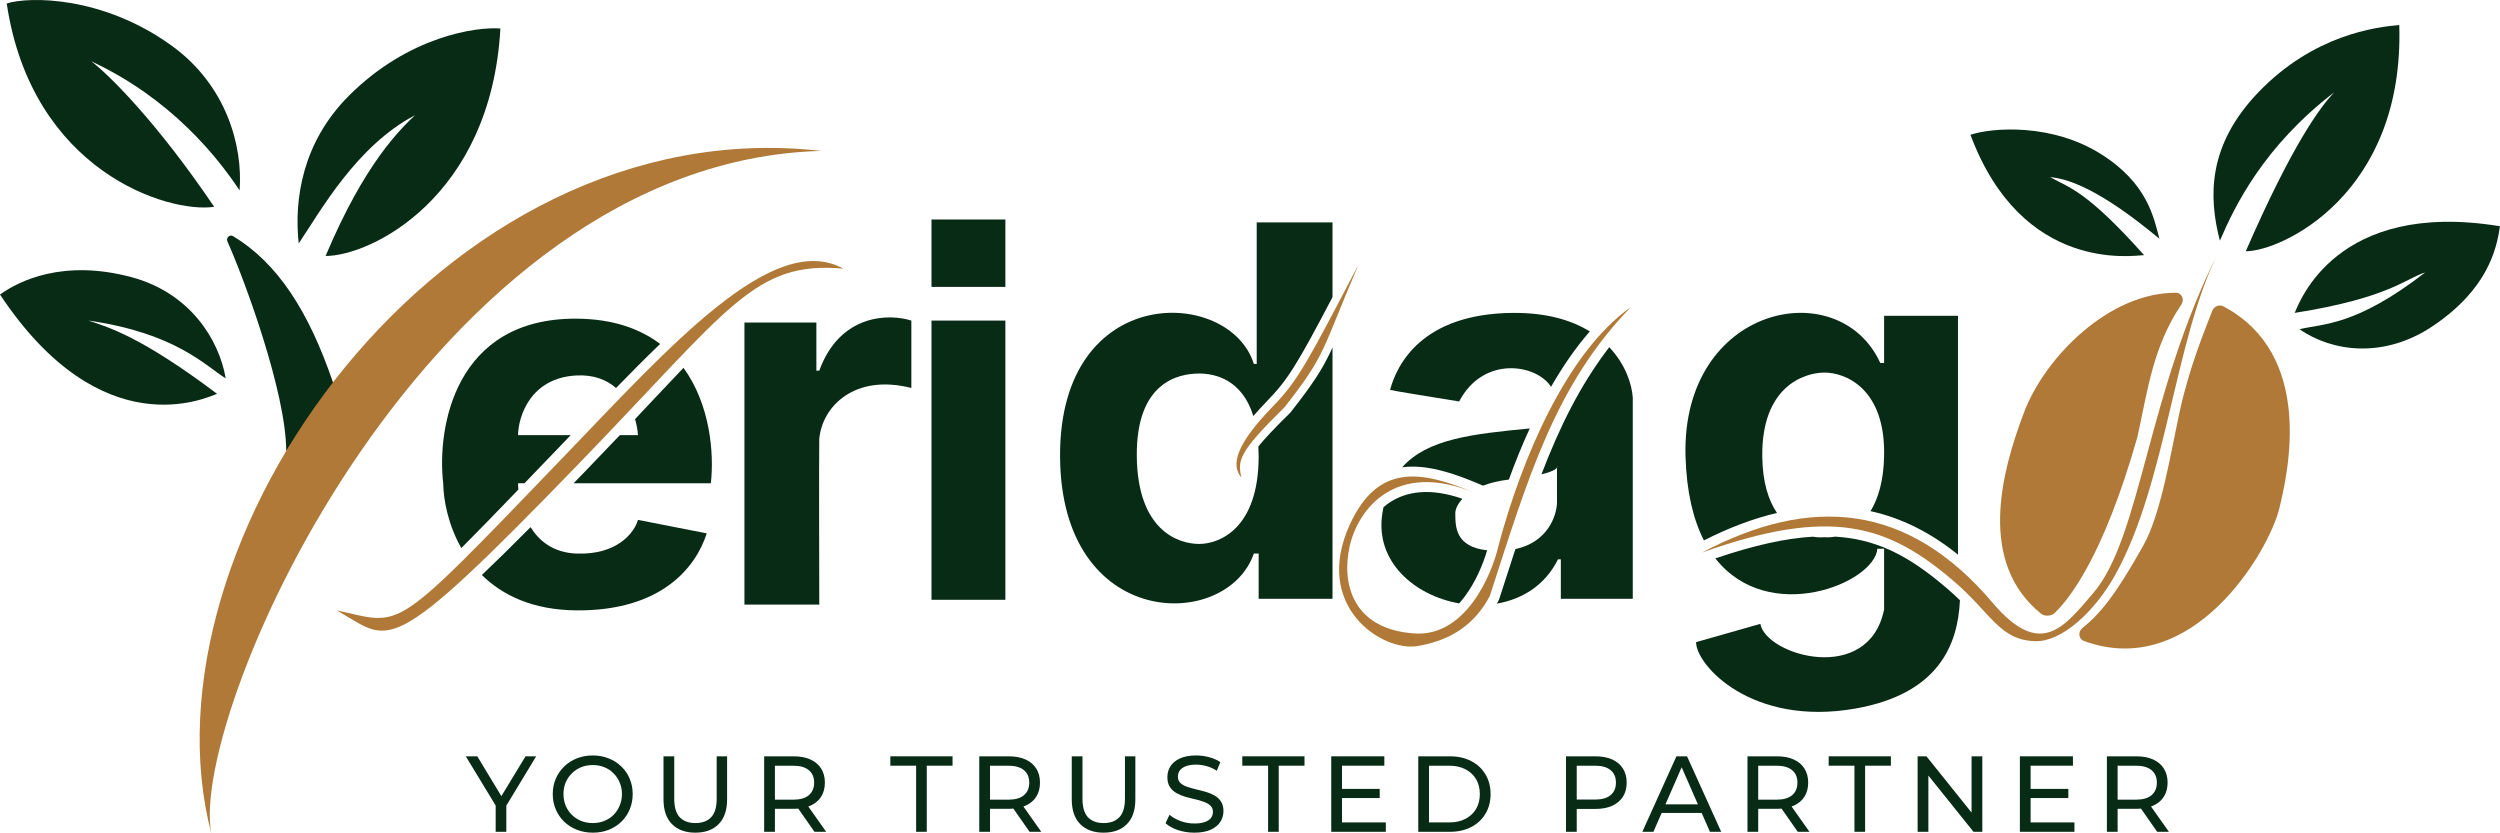 <svg width="120" height="40" viewBox="0 0 120 40" fill="none" xmlns="http://www.w3.org/2000/svg">
<path d="M8.252 2.201C4.933 -0.204 1.398 -0.174 0.323 0.166C1.521 8.216 8.068 10.252 10.281 9.928C7.478 5.782 5.163 3.528 4.38 2.942C8.252 4.746 10.479 7.599 11.501 9.141C11.664 6.967 10.846 4.081 8.252 2.201Z" fill="#082B15"/>
<path d="M6.316 13.305C3.043 12.426 0.916 13.478 0 14.138C4.887 21.494 9.912 19.088 10.419 18.903C6.731 16.127 5.168 15.697 4.241 15.387C8.437 15.988 9.866 17.561 10.834 18.163C10.511 16.266 9.089 14.05 6.316 13.305Z" fill="#082B15"/>
<path d="M108.396 4.436C111.053 1.664 114.06 1.294 115.165 1.202C115.418 9.337 109.501 12.061 107.797 12.061C110.054 6.885 111.367 5.153 112.034 4.436C108.672 7.024 107.285 9.852 106.554 11.553C106.007 9.442 105.961 6.978 108.396 4.436Z" fill="#082B15"/>
<path d="M100.844 7.394C98.496 5.915 95.652 6.114 94.582 6.47C97.063 13.118 102.377 12.271 102.916 12.246C100.153 9.15 99.325 9.011 98.404 8.503C100.2 8.641 102.64 10.629 103.653 11.46C103.377 10.444 103.094 8.811 100.844 7.394Z" fill="#082B15"/>
<path d="M116.823 15.619C119.401 13.863 119.834 11.979 120 10.86C112.126 9.566 110.367 14.525 110.146 15.019C114.7 14.298 115.487 13.355 116.408 13.078C113.055 15.678 111.48 15.526 110.376 15.804C111.957 16.894 114.447 17.237 116.823 15.619Z" fill="#082B15"/>
<path d="M16.735 4.607C19.617 1.715 22.912 1.276 24.019 1.369C23.566 9.47 17.795 12.287 15.628 12.287C17.519 7.799 19.214 6.215 19.916 5.532C17.104 7.013 15.398 10.113 14.338 11.686C14.107 9.558 14.522 6.828 16.735 4.607Z" fill="#082B15"/>
<path d="M11.184 11.333C13.297 12.608 14.805 14.889 15.997 18.394L13.738 21.652C13.738 18.87 11.756 13.47 10.914 11.584C10.84 11.417 11.027 11.238 11.184 11.333Z" fill="#082B15"/>
<path d="M10.142 40C9.036 34.217 20.653 7.753 39.417 7.244C21.16 5.162 6.5 26.074 10.142 40Z" fill="#B07938"/>
<path d="M33.923 25.601C33.396 27.256 31.725 29.327 27.675 29.298C25.571 29.282 24.115 28.571 23.129 27.6C23.805 26.96 24.577 26.2 25.467 25.303C25.878 25.966 26.558 26.53 27.675 26.571C29.664 26.645 30.468 25.524 30.622 24.954L33.923 25.601Z" fill="#082B15"/>
<path d="M27.675 15.296C29.421 15.307 30.724 15.781 31.686 16.51C30.991 17.177 30.284 17.889 29.57 18.623C29.123 18.235 28.508 17.98 27.675 18.022C25.465 18.133 24.881 19.979 24.866 20.887H27.393C27.174 21.116 26.955 21.346 26.735 21.574C26.175 22.156 25.655 22.697 25.173 23.198H24.866C24.866 23.27 24.871 23.373 24.883 23.498C23.789 24.634 22.892 25.558 22.143 26.307C21.52 25.208 21.287 24.03 21.274 23.198C20.967 20.549 21.817 15.259 27.675 15.296Z" fill="#082B15"/>
<path d="M32.807 17.656C34.077 19.4 34.286 21.718 34.121 23.198H27.532C27.72 23.005 27.911 22.807 28.107 22.605C28.695 21.997 29.242 21.425 29.753 20.887H30.622C30.608 20.667 30.565 20.4 30.482 20.117C31.36 19.188 32.124 18.371 32.807 17.656Z" fill="#082B15"/>
<path d="M27.076 21.904C18.675 30.638 19.386 29.983 16.163 29.298C18.787 30.777 18.465 31.886 27.767 22.274C35.056 14.741 36.193 12.523 40.476 12.893C37.114 11.044 32.187 16.59 27.076 21.904Z" fill="#B07938"/>
<path d="M35.733 29.021V15.481H39.186V17.791L39.325 17.791C40.319 15.056 42.686 15.049 43.745 15.388V18.623C41.028 17.93 39.463 19.501 39.325 21.072C39.305 22.475 39.325 26.86 39.325 29.021H35.733Z" fill="#082B15"/>
<path d="M44.712 10.536V13.771H48.258V10.536H44.712Z" fill="#082B15"/>
<path d="M48.258 15.388H44.712V28.79H48.258V15.388Z" fill="#082B15"/>
<path d="M63.96 14.264C62.284 17.455 61.831 18.209 60.834 19.235C60.583 19.494 60.359 19.738 60.161 19.97C59.621 18.228 58.343 17.93 57.56 17.93C56.547 17.93 54.53 18.355 54.566 21.904C54.603 25.453 56.547 26.109 57.56 26.109C58.527 26.109 60.415 25.379 60.415 21.904C60.415 21.739 60.41 21.581 60.402 21.429C60.709 21.049 61.188 20.542 61.923 19.819L61.941 19.802L61.956 19.782C62.975 18.48 63.433 17.796 63.859 16.898C63.893 16.827 63.926 16.754 63.96 16.679V28.743H60.415V26.571H60.184C58.895 30.314 50.92 30.296 50.883 21.904C50.846 13.512 59.033 13.771 60.184 17.468H60.322V10.675H63.96V14.264Z" fill="#082B15"/>
<path d="M61.105 19.501C62.31 18.261 62.763 17.375 65.204 12.708C63.408 16.913 63.684 16.959 61.658 19.547C59.448 21.719 59.402 22.089 59.586 22.921C59.079 22.32 59.31 21.349 61.105 19.501Z" fill="#B07938"/>
<path d="M77.244 16.665C78.021 17.485 78.33 18.437 78.373 19.085V28.743H74.92V26.849H74.782C74.17 28.091 73.065 28.764 71.851 28.974C71.878 28.926 71.905 28.877 71.931 28.827L71.95 28.791L71.963 28.752C72.231 27.924 72.487 27.127 72.739 26.356C74.293 26.024 74.722 24.753 74.736 24.122V22.446C74.755 22.413 74.753 22.386 74.736 22.366V22.446C74.684 22.53 74.483 22.649 73.989 22.77C74.855 20.507 75.837 18.499 77.244 16.665Z" fill="#082B15"/>
<path d="M66.759 24.083C67.512 23.608 68.619 23.391 70.198 23.942C69.951 24.206 69.855 24.463 69.855 24.631C69.855 25.28 69.855 26.249 71.382 26.414C71.191 27.073 70.837 27.922 70.315 28.624C70.227 28.743 70.134 28.856 70.038 28.963C67.891 28.584 65.982 26.951 66.355 24.631C66.371 24.532 66.388 24.436 66.408 24.343C66.517 24.249 66.634 24.162 66.759 24.083Z" fill="#082B15"/>
<path d="M73.427 20.566C73.058 21.37 72.724 22.196 72.426 23.019C71.929 23.078 71.52 23.182 71.185 23.312C71.109 23.279 71.034 23.247 70.959 23.216C70.956 23.214 70.953 23.213 70.949 23.211C69.687 22.68 68.439 22.279 67.305 22.43C68.504 21.072 70.661 20.83 73.427 20.566Z" fill="#082B15"/>
<path d="M72.617 15.019C74.242 15.005 75.441 15.372 76.311 15.909C75.627 16.69 75.007 17.596 74.45 18.568C73.763 17.481 71.208 17.044 70.039 19.27C68.98 19.101 66.834 18.753 66.723 18.715C67.046 17.514 68.234 15.056 72.617 15.019Z" fill="#082B15"/>
<path d="M78.281 14.741C74.643 18.485 73.354 22.921 71.512 28.605C70.637 30.268 69.256 30.796 68.058 31.008C66.355 31.309 62.993 29.113 64.789 25.185C66.137 22.236 68.206 22.573 70.766 23.65C70.845 23.683 70.925 23.717 71.005 23.753C70.925 23.718 70.845 23.684 70.766 23.65C66.971 22.094 65.195 24.436 64.789 26.202C64.375 28.004 64.927 30.222 67.92 30.407C70.315 30.555 71.589 27.665 71.926 26.202C73.031 22.043 75.196 16.913 78.281 14.741Z" fill="#B07938"/>
<path d="M23.792 39.926V38.539L23.911 38.86L22.358 36.303H22.91L24.215 38.462H23.916L25.226 36.303H25.736L24.189 38.86L24.303 38.539V39.926H23.792Z" fill="#082B15"/>
<path d="M28.455 39.968C28.18 39.968 27.924 39.921 27.687 39.828C27.453 39.735 27.25 39.605 27.078 39.44C26.906 39.271 26.772 39.074 26.676 38.85C26.58 38.626 26.532 38.381 26.532 38.115C26.532 37.849 26.58 37.604 26.676 37.38C26.772 37.156 26.906 36.961 27.078 36.795C27.25 36.626 27.453 36.495 27.687 36.402C27.921 36.309 28.177 36.262 28.455 36.262C28.73 36.262 28.983 36.309 29.213 36.402C29.447 36.492 29.65 36.621 29.822 36.79C29.997 36.956 30.131 37.151 30.224 37.375C30.32 37.599 30.369 37.846 30.369 38.115C30.369 38.384 30.32 38.631 30.224 38.855C30.131 39.079 29.997 39.276 29.822 39.445C29.65 39.611 29.447 39.74 29.213 39.833C28.983 39.923 28.73 39.968 28.455 39.968ZM28.455 39.507C28.655 39.507 28.838 39.473 29.007 39.404C29.179 39.335 29.327 39.238 29.451 39.114C29.578 38.986 29.676 38.838 29.744 38.669C29.817 38.5 29.853 38.315 29.853 38.115C29.853 37.915 29.817 37.73 29.744 37.561C29.676 37.392 29.578 37.245 29.451 37.121C29.327 36.993 29.179 36.895 29.007 36.826C28.838 36.757 28.655 36.723 28.455 36.723C28.252 36.723 28.065 36.757 27.893 36.826C27.725 36.895 27.577 36.993 27.45 37.121C27.322 37.245 27.223 37.392 27.15 37.561C27.082 37.73 27.047 37.915 27.047 38.115C27.047 38.315 27.082 38.5 27.15 38.669C27.223 38.838 27.322 38.986 27.45 39.114C27.577 39.238 27.725 39.335 27.893 39.404C28.065 39.473 28.252 39.507 28.455 39.507Z" fill="#082B15"/>
<path d="M33.374 39.968C32.9 39.968 32.527 39.831 32.255 39.559C31.984 39.286 31.848 38.888 31.848 38.363V36.303H32.364V38.343C32.364 38.746 32.451 39.041 32.627 39.228C32.805 39.414 33.056 39.507 33.38 39.507C33.706 39.507 33.957 39.414 34.133 39.228C34.311 39.041 34.401 38.746 34.401 38.343V36.303H34.901V38.363C34.901 38.888 34.765 39.286 34.494 39.559C34.225 39.831 33.852 39.968 33.374 39.968Z" fill="#082B15"/>
<path d="M36.68 39.926V36.303H38.088C38.405 36.303 38.675 36.353 38.898 36.454C39.121 36.554 39.293 36.699 39.414 36.888C39.534 37.078 39.594 37.304 39.594 37.566C39.594 37.829 39.534 38.055 39.414 38.244C39.293 38.431 39.121 38.574 38.898 38.674C38.675 38.774 38.405 38.824 38.088 38.824H36.964L37.196 38.586V39.926H36.68ZM39.094 39.926L38.176 38.612H38.728L39.656 39.926H39.094ZM37.196 38.638L36.964 38.384H38.073C38.403 38.384 38.652 38.313 38.821 38.172C38.993 38.027 39.079 37.825 39.079 37.566C39.079 37.307 38.993 37.107 38.821 36.966C38.652 36.825 38.403 36.754 38.073 36.754H36.964L37.196 36.495V38.638Z" fill="#082B15"/>
<path d="M43.974 39.926V36.754H42.736V36.303H45.722V36.754H44.484V39.926H43.974Z" fill="#082B15"/>
<path d="M47.005 39.926V36.303H48.413C48.73 36.303 49 36.353 49.223 36.454C49.447 36.554 49.619 36.699 49.739 36.888C49.859 37.078 49.919 37.304 49.919 37.566C49.919 37.829 49.859 38.055 49.739 38.244C49.619 38.431 49.447 38.574 49.223 38.674C49 38.774 48.73 38.824 48.413 38.824H47.289L47.521 38.586V39.926H47.005ZM49.419 39.926L48.501 38.612H49.053L49.981 39.926H49.419ZM47.521 38.638L47.289 38.384H48.398C48.728 38.384 48.977 38.313 49.146 38.172C49.318 38.027 49.404 37.825 49.404 37.566C49.404 37.307 49.318 37.107 49.146 36.966C48.977 36.825 48.728 36.754 48.398 36.754H47.289L47.521 36.495V38.638Z" fill="#082B15"/>
<path d="M52.97 39.968C52.496 39.968 52.123 39.831 51.851 39.559C51.58 39.286 51.444 38.888 51.444 38.363V36.303H51.959V38.343C51.959 38.746 52.047 39.041 52.222 39.228C52.401 39.414 52.652 39.507 52.975 39.507C53.302 39.507 53.553 39.414 53.728 39.228C53.907 39.041 53.997 38.746 53.997 38.343V36.303H54.497V38.363C54.497 38.888 54.361 39.286 54.09 39.559C53.821 39.831 53.448 39.968 52.97 39.968Z" fill="#082B15"/>
<path d="M57.328 39.968C57.053 39.968 56.79 39.926 56.539 39.844C56.288 39.757 56.091 39.647 55.946 39.512L56.137 39.109C56.275 39.229 56.45 39.33 56.663 39.409C56.876 39.488 57.098 39.528 57.328 39.528C57.538 39.528 57.708 39.504 57.839 39.455C57.97 39.407 58.066 39.342 58.128 39.259C58.19 39.172 58.221 39.076 58.221 38.969C58.221 38.845 58.179 38.745 58.097 38.669C58.018 38.593 57.913 38.532 57.782 38.488C57.655 38.439 57.514 38.398 57.359 38.363C57.205 38.329 57.048 38.289 56.89 38.244C56.735 38.196 56.593 38.136 56.462 38.063C56.335 37.991 56.232 37.894 56.153 37.773C56.073 37.649 56.034 37.49 56.034 37.297C56.034 37.111 56.082 36.94 56.178 36.785C56.278 36.626 56.429 36.5 56.632 36.407C56.838 36.31 57.1 36.262 57.416 36.262C57.626 36.262 57.834 36.29 58.04 36.345C58.246 36.4 58.425 36.479 58.576 36.583L58.406 36.997C58.252 36.894 58.088 36.819 57.916 36.774C57.744 36.726 57.578 36.702 57.416 36.702C57.213 36.702 57.046 36.728 56.916 36.78C56.785 36.831 56.689 36.9 56.627 36.987C56.569 37.073 56.539 37.169 56.539 37.276C56.539 37.404 56.579 37.506 56.658 37.582C56.74 37.658 56.845 37.718 56.972 37.763C57.103 37.808 57.246 37.849 57.401 37.887C57.555 37.922 57.71 37.961 57.865 38.006C58.023 38.051 58.166 38.11 58.293 38.182C58.423 38.255 58.528 38.351 58.607 38.472C58.686 38.593 58.726 38.748 58.726 38.938C58.726 39.121 58.676 39.291 58.576 39.45C58.477 39.605 58.322 39.731 58.112 39.828C57.906 39.921 57.645 39.968 57.328 39.968Z" fill="#082B15"/>
<path d="M60.868 39.926V36.754H59.63V36.303H62.616V36.754H61.379V39.926H60.868Z" fill="#082B15"/>
<path d="M64.369 37.867H66.226V38.306H64.369V37.867ZM64.416 39.476H66.52V39.926H63.9V36.303H66.448V36.754H64.416V39.476Z" fill="#082B15"/>
<path d="M68.077 39.926V36.303H69.599C69.984 36.303 70.322 36.379 70.615 36.531C70.91 36.683 71.139 36.895 71.3 37.168C71.465 37.44 71.548 37.756 71.548 38.115C71.548 38.474 71.465 38.789 71.3 39.062C71.139 39.335 70.91 39.547 70.615 39.699C70.322 39.85 69.984 39.926 69.599 39.926H68.077ZM68.593 39.476H69.567C69.867 39.476 70.124 39.419 70.341 39.305C70.561 39.191 70.731 39.033 70.852 38.829C70.972 38.622 71.032 38.384 71.032 38.115C71.032 37.842 70.972 37.604 70.852 37.401C70.731 37.197 70.561 37.038 70.341 36.925C70.124 36.811 69.867 36.754 69.567 36.754H68.593V39.476Z" fill="#082B15"/>
<path d="M75.167 39.926V36.303H76.575C76.891 36.303 77.161 36.353 77.385 36.454C77.608 36.554 77.78 36.699 77.9 36.888C78.021 37.078 78.081 37.304 78.081 37.566C78.081 37.829 78.021 38.055 77.9 38.244C77.78 38.431 77.608 38.576 77.385 38.679C77.161 38.779 76.891 38.829 76.575 38.829H75.451L75.683 38.586V39.926H75.167ZM75.683 38.638L75.451 38.379H76.559C76.889 38.379 77.139 38.308 77.307 38.167C77.479 38.025 77.565 37.825 77.565 37.566C77.565 37.307 77.479 37.107 77.307 36.966C77.139 36.825 76.889 36.754 76.559 36.754H75.451L75.683 36.495V38.638Z" fill="#082B15"/>
<path d="M78.833 39.926L80.468 36.303H80.978L82.618 39.926H82.077L80.617 36.593H80.823L79.364 39.926H78.833ZM79.529 39.021L79.668 38.607H81.7L81.85 39.021H79.529Z" fill="#082B15"/>
<path d="M83.879 39.926V36.303H85.287C85.603 36.303 85.873 36.353 86.096 36.454C86.32 36.554 86.492 36.699 86.612 36.888C86.732 37.078 86.793 37.304 86.793 37.566C86.793 37.829 86.732 38.055 86.612 38.244C86.492 38.431 86.32 38.574 86.096 38.674C85.873 38.774 85.603 38.824 85.287 38.824H84.162L84.394 38.586V39.926H83.879ZM86.292 39.926L85.374 38.612H85.926L86.854 39.926H86.292ZM84.394 38.638L84.162 38.384H85.271C85.601 38.384 85.85 38.313 86.019 38.172C86.191 38.027 86.277 37.825 86.277 37.566C86.277 37.307 86.191 37.107 86.019 36.966C85.85 36.825 85.601 36.754 85.271 36.754H84.162L84.394 36.495V38.638Z" fill="#082B15"/>
<path d="M89.014 39.926V36.754H87.776V36.303H90.763V36.754H89.525V39.926H89.014Z" fill="#082B15"/>
<path d="M92.046 39.926V36.303H92.469L94.857 39.279H94.635V36.303H95.151V39.926H94.728L92.34 36.95H92.562V39.926H92.046Z" fill="#082B15"/>
<path d="M97.423 37.867H99.28V38.306H97.423V37.867ZM97.469 39.476H99.574V39.926H96.954V36.303H99.501V36.754H97.469V39.476Z" fill="#082B15"/>
<path d="M101.131 39.926V36.303H102.539C102.855 36.303 103.125 36.353 103.348 36.454C103.572 36.554 103.744 36.699 103.864 36.888C103.984 37.078 104.045 37.304 104.045 37.566C104.045 37.829 103.984 38.055 103.864 38.244C103.744 38.431 103.572 38.574 103.348 38.674C103.125 38.774 102.855 38.824 102.539 38.824H101.414L101.646 38.586V39.926H101.131ZM103.544 39.926L102.626 38.612H103.178L104.107 39.926H103.544ZM101.646 38.638L101.414 38.384H102.523C102.853 38.384 103.103 38.313 103.271 38.172C103.443 38.027 103.529 37.825 103.529 37.566C103.529 37.307 103.443 37.107 103.271 36.966C103.103 36.825 102.853 36.754 102.523 36.754H101.414L101.646 36.495V38.638Z" fill="#082B15"/>
<path d="M109.409 24.399C109.845 22.611 111.086 17.012 106.72 14.704C106.517 14.596 106.265 14.711 106.185 14.926C105.855 15.809 105.094 17.58 104.62 19.778C104.176 21.837 103.731 24.672 102.87 26.202C101.51 28.62 100.806 29.458 99.952 30.15C99.734 30.326 99.77 30.671 100.032 30.767C105.235 32.677 108.898 26.493 109.409 24.399Z" fill="#B07938"/>
<path d="M104.444 14.051C101.217 14.043 98.161 17.151 97.16 19.778C96.035 22.731 94.937 27.001 97.968 29.456C98.143 29.598 98.465 29.58 98.626 29.423C99.298 28.77 100.94 26.79 102.594 20.98C103.103 18.679 103.339 16.654 104.707 14.614C104.866 14.377 104.728 14.052 104.444 14.051Z" fill="#B07938"/>
<path d="M88.081 25.758C88.333 25.773 88.576 25.798 88.812 25.834C90.541 26.098 91.934 26.937 93.491 28.273C93.705 28.456 93.898 28.637 94.077 28.813C93.979 30.976 93.032 33.311 89.056 34.011C84.083 34.887 81.412 31.932 81.412 30.823L84.497 29.945C84.773 31.47 89.701 32.902 90.437 29.252V26.34H90.115C89.975 27.989 84.893 30.064 82.337 26.803C84.212 26.165 85.73 25.835 87.021 25.761C87.227 25.796 87.418 25.801 87.582 25.786C87.729 25.798 87.899 25.791 88.081 25.758Z" fill="#082B15"/>
<path d="M80.905 21.904C80.702 14.645 88.273 13.078 90.253 17.422H90.437V15.157H93.983V26.624C92.653 25.548 91.254 24.858 89.784 24.535C90.15 23.942 90.411 23.095 90.437 21.904C90.511 18.614 88.549 17.884 87.582 17.884C86.57 17.884 84.553 18.577 84.589 21.904C84.603 23.153 84.89 24.025 85.295 24.621C84.148 24.89 82.978 25.336 81.788 25.939C81.282 24.951 80.954 23.632 80.905 21.904Z" fill="#082B15"/>
<path d="M95.641 28.928C91.589 24.148 86.938 23.753 81.689 26.525C87.905 24.307 90.622 25.185 93.799 27.912C95.577 29.437 95.986 30.742 97.713 30.777C98.941 30.801 100.521 29.412 101.535 27.588C104 23.154 104.37 16.266 106.508 12.061C103.055 18.854 102.778 25.786 100.476 28.466C99.093 30.076 97.959 31.663 95.641 28.928Z" fill="#B07938"/>
</svg>
